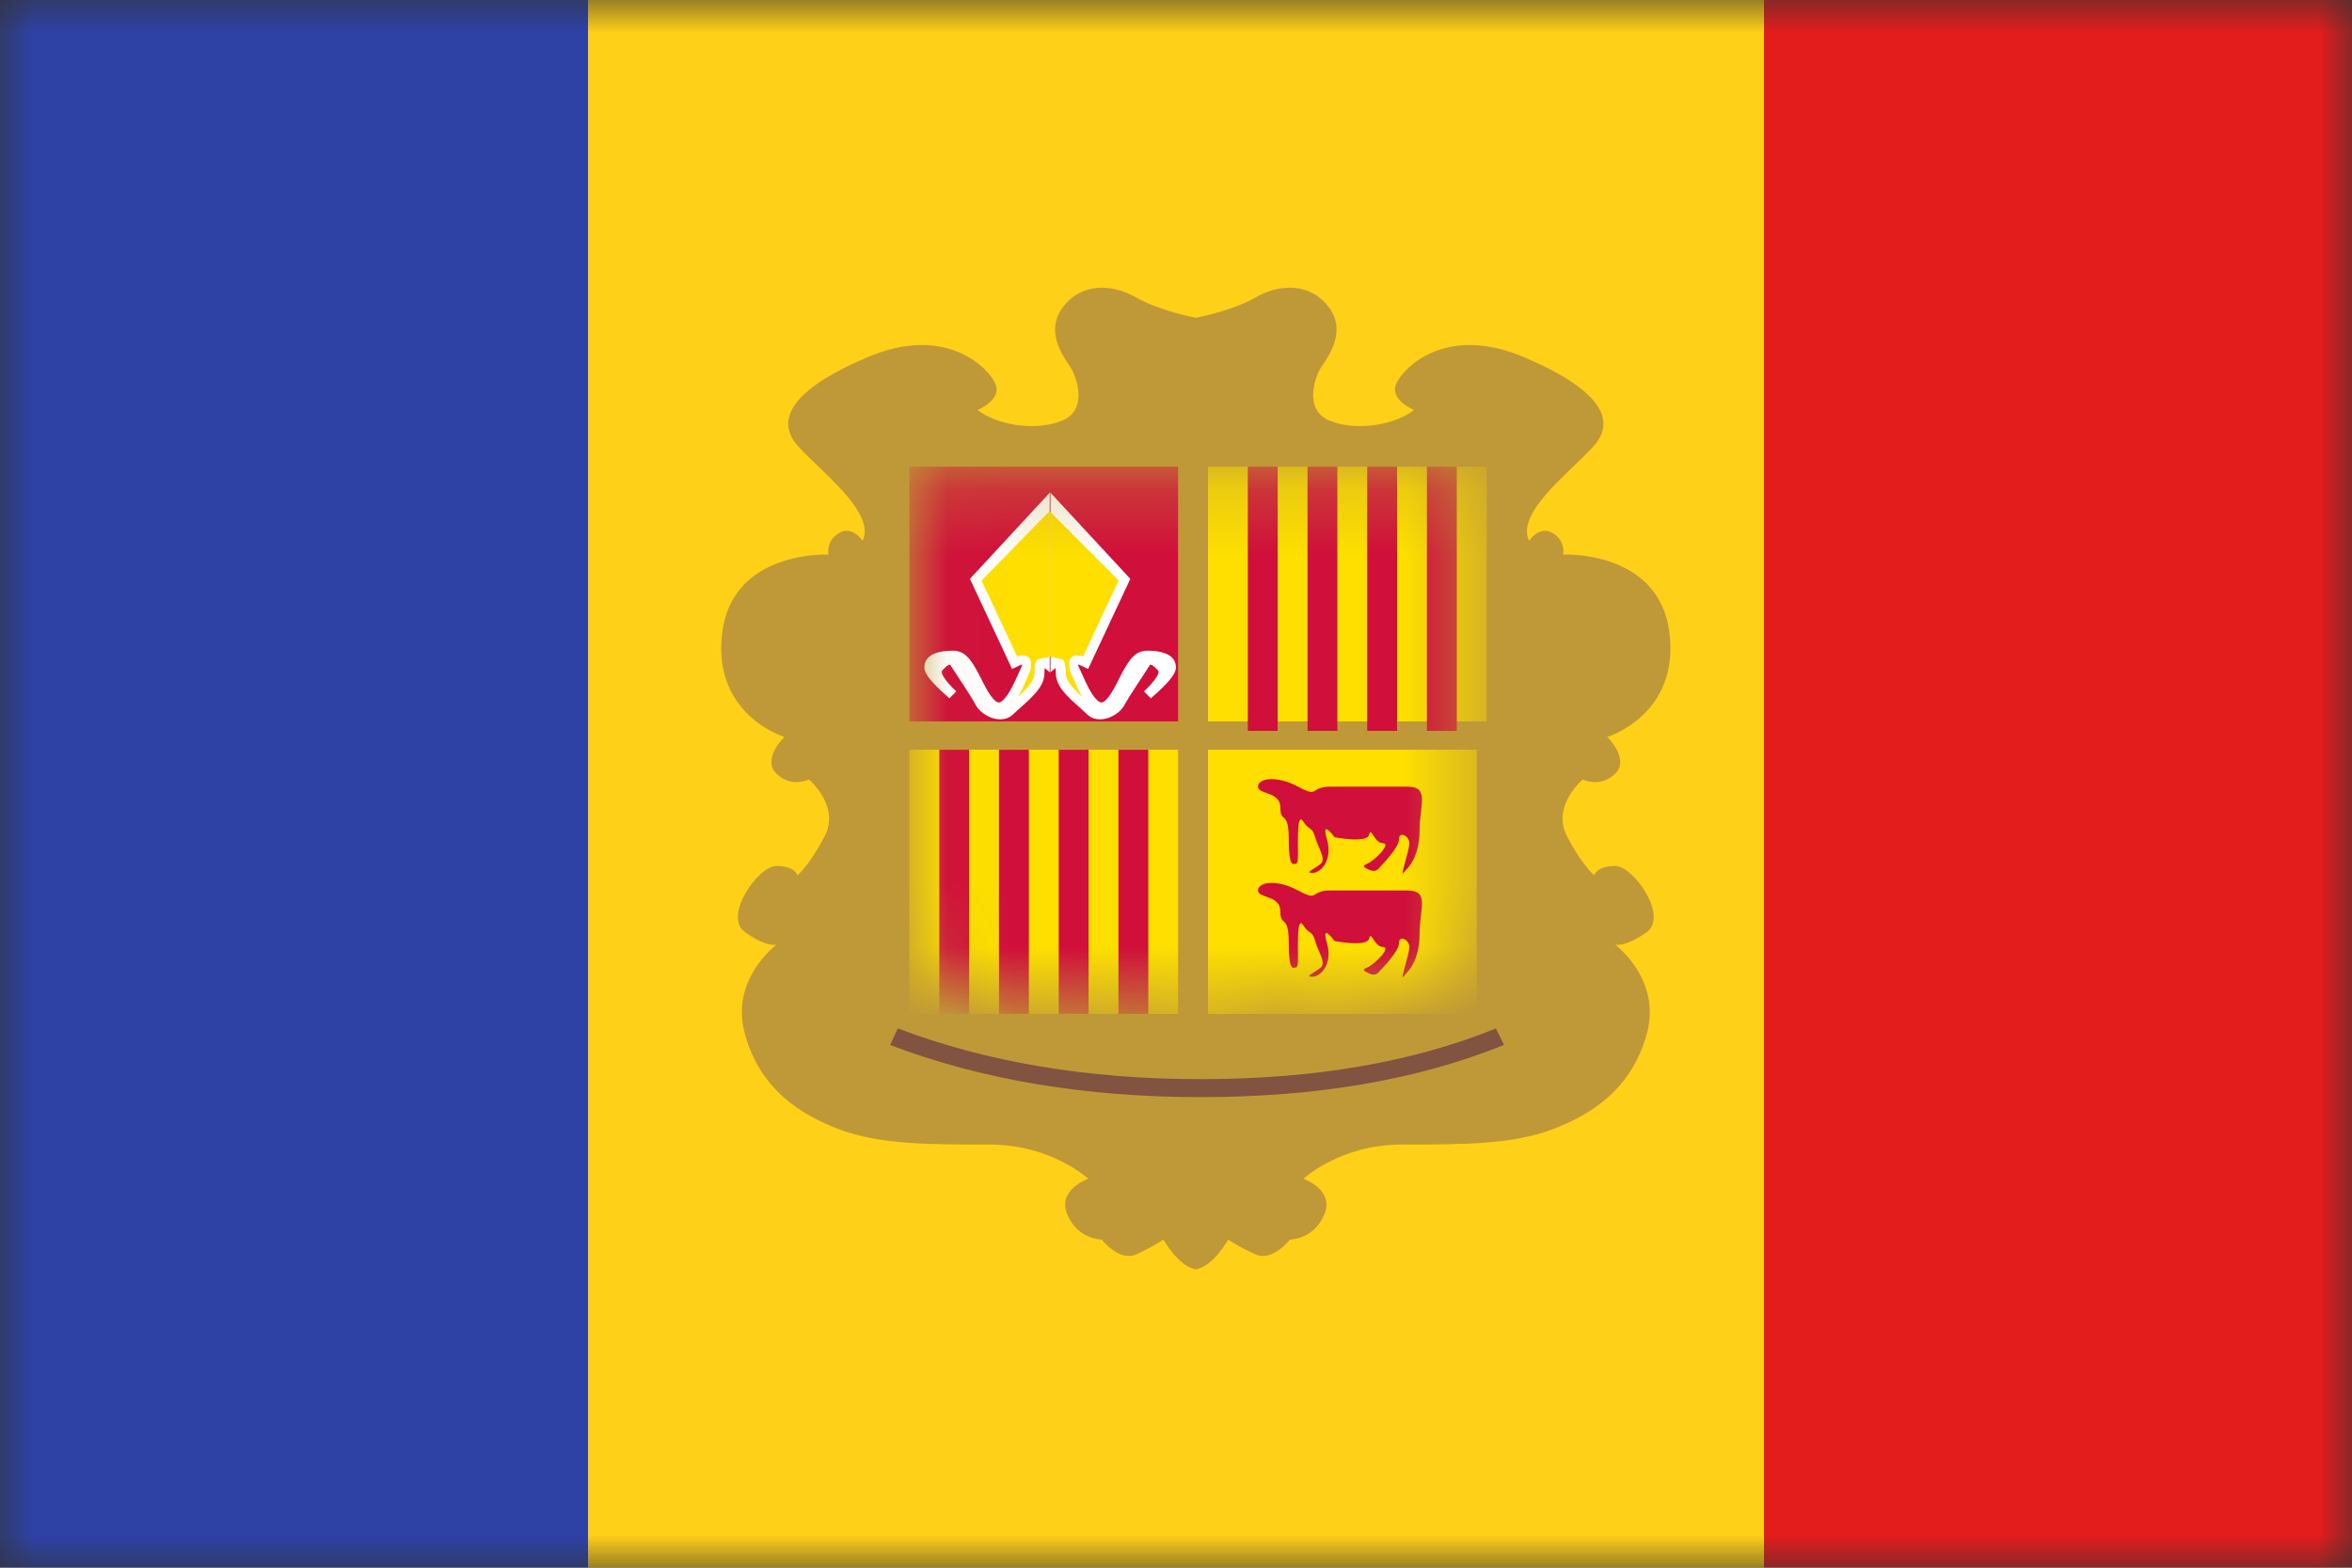 <svg width="36" height="24" viewBox="0 0 36 24" fill="none" xmlns="http://www.w3.org/2000/svg">
<rect x="0" y="0" width="36" height="24" fill="#333333" stroke="none"/>
<g clip-path="url(#clip0_4303_64091)">
<mask id="mask0_4303_64091" style="mask-type:luminance" maskUnits="userSpaceOnUse" x="0" y="0" width="36" height="24">
<rect width="36" height="24" fill="white"/>
</mask>
<g mask="url(#mask0_4303_64091)">
<path fill-rule="evenodd" clip-rule="evenodd" d="M9 0H27V24H9V0Z" fill="#FFD018"/>
<path fill-rule="evenodd" clip-rule="evenodd" d="M0 0H9V24H0V0Z" fill="#2E42A5"/>
<path fill-rule="evenodd" clip-rule="evenodd" d="M27 0H36V24H27V0Z" fill="#E31D1C"/>
<path fill-rule="evenodd" clip-rule="evenodd" d="M18.337 19.424C18.585 19.361 18.799 18.977 18.799 18.977C18.799 18.977 18.961 19.09 19.219 19.205C19.476 19.32 19.744 18.977 19.744 18.977C19.744 18.977 20.11 18.977 20.27 18.594C20.43 18.21 19.95 18.046 19.95 18.046C19.95 18.046 20.511 17.522 21.459 17.522C22.407 17.522 23.145 17.522 23.764 17.288C24.382 17.055 24.983 16.654 25.208 15.82C25.433 14.987 24.721 14.462 24.721 14.462C24.721 14.462 24.879 14.506 25.208 14.267C25.537 14.028 25.006 13.257 24.721 13.257C24.436 13.257 24.402 13.4 24.402 13.4C24.402 13.4 24.226 13.264 23.984 12.801C23.742 12.339 24.226 11.933 24.226 11.933C24.226 11.933 24.49 12.068 24.721 11.845C24.952 11.623 24.601 11.282 24.601 11.282C24.601 11.282 25.713 10.946 25.552 9.682C25.391 8.418 23.926 8.49 23.926 8.49C23.926 8.49 23.97 8.279 23.764 8.16C23.557 8.04 23.404 8.279 23.404 8.279C23.242 7.946 23.717 7.49 24.098 7.125C24.215 7.012 24.324 6.908 24.402 6.818C24.731 6.441 24.524 5.975 23.322 5.466C22.12 4.957 21.464 5.641 21.368 5.883C21.271 6.126 21.644 6.276 21.644 6.276C21.34 6.513 20.752 6.604 20.351 6.44C19.95 6.276 20.128 5.777 20.21 5.641C20.22 5.626 20.232 5.608 20.246 5.587C20.359 5.418 20.596 5.064 20.351 4.72C20.076 4.333 19.599 4.333 19.219 4.553C18.893 4.74 18.43 4.84 18.303 4.865C18.177 4.84 17.714 4.74 17.388 4.553C17.007 4.333 16.531 4.333 16.256 4.72C16.011 5.064 16.248 5.418 16.361 5.587C16.375 5.608 16.387 5.626 16.396 5.641C16.479 5.777 16.657 6.276 16.256 6.44C15.855 6.604 15.267 6.513 14.962 6.276C14.962 6.276 15.335 6.126 15.239 5.883C15.143 5.641 14.486 4.957 13.284 5.466C12.082 5.975 11.876 6.441 12.205 6.818C12.283 6.908 12.391 7.012 12.509 7.125C12.889 7.49 13.365 7.946 13.203 8.279C13.203 8.279 13.05 8.04 12.843 8.16C12.636 8.279 12.681 8.49 12.681 8.49C12.681 8.49 11.215 8.418 11.055 9.682C10.894 10.946 12.005 11.282 12.005 11.282C12.005 11.282 11.655 11.623 11.885 11.845C12.116 12.068 12.381 11.933 12.381 11.933C12.381 11.933 12.864 12.339 12.623 12.801C12.381 13.264 12.205 13.4 12.205 13.4C12.205 13.4 12.171 13.257 11.885 13.257C11.6 13.257 11.069 14.028 11.399 14.267C11.728 14.506 11.885 14.462 11.885 14.462C11.885 14.462 11.174 14.987 11.399 15.82C11.623 16.654 12.225 17.055 12.843 17.288C13.462 17.522 14.199 17.522 15.147 17.522C16.095 17.522 16.657 18.046 16.657 18.046C16.657 18.046 16.177 18.21 16.337 18.594C16.497 18.977 16.863 18.977 16.863 18.977C16.863 18.977 17.131 19.32 17.388 19.205C17.645 19.09 17.808 18.977 17.808 18.977C17.808 18.977 18.021 19.361 18.27 19.424V19.432C18.281 19.432 18.292 19.431 18.303 19.43C18.314 19.431 18.325 19.432 18.337 19.432V19.424Z" fill="#BF9937"/>
<path d="M13.624 15.998L13.742 15.744C15.101 16.261 16.647 16.521 18.381 16.521C20.115 16.521 21.62 16.262 22.896 15.745L23.021 15.997C21.703 16.53 20.156 16.796 18.381 16.796C16.608 16.796 15.022 16.53 13.624 15.998Z" fill="#805440"/>
<path fill-rule="evenodd" clip-rule="evenodd" d="M14.038 7.233H18.227H18.332H22.521V14.262C22.521 14.262 22.52 14.883 21.782 15.154C21.044 15.426 20.176 15.329 20.176 15.329C20.176 15.329 19.345 15.17 18.907 15.329C18.638 15.426 18.443 15.474 18.332 15.497V15.515C18.332 15.515 18.315 15.513 18.28 15.507C18.244 15.513 18.227 15.515 18.227 15.515V15.497C18.116 15.474 17.921 15.426 17.653 15.329C17.214 15.17 16.384 15.329 16.384 15.329C16.384 15.329 15.515 15.426 14.778 15.154C14.04 14.883 14.038 14.262 14.038 14.262V7.233Z" fill="#BF9937"/>
<mask id="mask1_4303_64091" style="mask-type:luminance" maskUnits="userSpaceOnUse" x="14" y="7" width="9" height="9">
<path fill-rule="evenodd" clip-rule="evenodd" d="M14.038 7.233H18.227H18.332H22.521V14.262C22.521 14.262 22.52 14.883 21.782 15.154C21.044 15.426 20.176 15.329 20.176 15.329C20.176 15.329 19.345 15.17 18.907 15.329C18.638 15.426 18.443 15.474 18.332 15.497V15.515C18.332 15.515 18.315 15.513 18.28 15.507C18.244 15.513 18.227 15.515 18.227 15.515V15.497C18.116 15.474 17.921 15.426 17.653 15.329C17.214 15.17 16.384 15.329 16.384 15.329C16.384 15.329 15.515 15.426 14.778 15.154C14.04 14.883 14.038 14.262 14.038 14.262V7.233Z" fill="white"/>
</mask>
<g mask="url(#mask1_4303_64091)">
<rect x="13.919" y="7.144" width="4.113" height="3.9" fill="#D00F3A"/>
<path fill-rule="evenodd" clip-rule="evenodd" d="M18.49 7.144H22.755V11.044H18.49V7.144Z" fill="#FEDF00"/>
<path fill-rule="evenodd" clip-rule="evenodd" d="M18.49 11.478H22.603V15.522H18.49V11.478Z" fill="#FEDF00"/>
<rect x="13.919" y="11.478" width="4.113" height="4.044" fill="#FEDF00"/>
<path fill-rule="evenodd" clip-rule="evenodd" d="M21.537 13.299C21.537 13.299 21.728 13.126 21.728 12.719C21.728 12.312 21.889 12.043 21.537 12.043C21.184 12.043 20.706 12.043 20.369 12.043C20.032 12.043 20.206 12.224 19.867 12.043C19.528 11.862 19.255 11.919 19.255 12.043C19.255 12.166 19.597 12.112 19.597 12.363C19.597 12.613 19.726 12.395 19.726 12.847C19.726 13.299 19.798 13.223 19.832 13.223C19.867 13.223 19.867 13.141 19.867 13.022C19.867 12.904 19.85 12.425 19.944 12.572C20.038 12.719 20.084 12.65 20.13 12.817C20.177 12.984 20.301 13.147 20.216 13.223C20.13 13.299 19.958 13.364 20.087 13.364C20.216 13.364 20.404 13.171 20.31 12.847C20.216 12.523 20.426 12.817 20.426 12.817C20.426 12.817 20.924 12.915 20.956 12.78C20.988 12.646 21.033 12.909 21.168 12.909C21.303 12.909 21.038 13.18 20.927 13.223C20.815 13.265 20.927 13.299 20.927 13.299C20.927 13.299 21.03 13.374 21.099 13.299C21.168 13.223 21.414 12.975 21.414 12.847C21.414 12.719 21.572 12.796 21.572 12.909C21.572 13.022 21.426 13.429 21.481 13.364C21.537 13.299 21.537 13.299 21.537 13.299Z" fill="#D00F3A"/>
<path fill-rule="evenodd" clip-rule="evenodd" d="M21.537 14.887C21.537 14.887 21.728 14.715 21.728 14.308C21.728 13.901 21.889 13.632 21.537 13.632C21.184 13.632 20.706 13.632 20.369 13.632C20.032 13.632 20.206 13.813 19.867 13.632C19.528 13.451 19.255 13.508 19.255 13.632C19.255 13.755 19.597 13.701 19.597 13.951C19.597 14.202 19.726 13.984 19.726 14.436C19.726 14.887 19.798 14.812 19.832 14.812C19.867 14.812 19.867 14.73 19.867 14.611C19.867 14.493 19.85 14.014 19.944 14.161C20.038 14.308 20.084 14.239 20.13 14.406C20.177 14.573 20.301 14.736 20.216 14.812C20.13 14.887 19.958 14.953 20.087 14.953C20.216 14.953 20.404 14.76 20.31 14.436C20.216 14.112 20.426 14.406 20.426 14.406C20.426 14.406 20.924 14.504 20.956 14.369C20.988 14.235 21.033 14.498 21.168 14.498C21.303 14.498 21.038 14.769 20.927 14.812C20.815 14.854 20.927 14.887 20.927 14.887C20.927 14.887 21.03 14.963 21.099 14.887C21.168 14.812 21.414 14.564 21.414 14.436C21.414 14.308 21.572 14.385 21.572 14.498C21.572 14.611 21.426 15.018 21.481 14.953C21.537 14.887 21.537 14.887 21.537 14.887Z" fill="#D00F3A"/>
<path fill-rule="evenodd" clip-rule="evenodd" d="M15.986 10.298C15.986 10.463 15.892 10.589 15.676 10.782L15.648 10.807L15.59 10.859C15.559 10.887 15.535 10.909 15.514 10.93C15.33 11.115 15.009 10.956 14.926 10.777C14.913 10.748 14.849 10.645 14.744 10.483L14.738 10.475L14.676 10.38L14.62 10.294C14.578 10.231 14.557 10.197 14.546 10.18C14.539 10.167 14.496 10.181 14.421 10.266C14.393 10.299 14.451 10.409 14.637 10.585L14.532 10.69C14.273 10.466 14.148 10.32 14.148 10.22C14.148 10.052 14.3 9.962 14.583 9.962C14.761 9.962 14.856 10.073 14.999 10.354L15.035 10.425C15.105 10.564 15.15 10.64 15.205 10.701C15.27 10.774 15.309 10.771 15.376 10.695C15.442 10.621 15.504 10.506 15.595 10.298C15.605 10.276 15.614 10.257 15.621 10.242C15.64 10.199 15.649 10.18 15.644 10.175C15.64 10.171 15.625 10.178 15.597 10.192C15.587 10.196 15.576 10.202 15.562 10.208L15.491 10.241L14.846 8.862L16.067 7.543V10.29L15.989 10.227C15.987 10.246 15.986 10.27 15.986 10.298ZM16.073 10.294L16.067 10.299V10.29L16.073 10.294ZM16.079 10.29V10.299L16.073 10.294L16.079 10.29ZM16.079 7.543L17.301 8.862L16.655 10.241L16.584 10.208C16.534 10.185 16.509 10.169 16.503 10.175C16.496 10.181 16.515 10.216 16.552 10.298C16.643 10.506 16.704 10.621 16.77 10.695C16.838 10.771 16.877 10.774 16.942 10.701C16.996 10.64 17.041 10.564 17.112 10.425L17.148 10.354C17.291 10.073 17.386 9.962 17.564 9.962C17.847 9.962 17.999 10.052 17.999 10.22C17.999 10.32 17.874 10.466 17.615 10.69L17.51 10.585C17.696 10.409 17.754 10.299 17.726 10.266C17.651 10.181 17.608 10.167 17.601 10.18C17.59 10.197 17.568 10.231 17.527 10.294L17.471 10.38L17.409 10.475L17.403 10.483C17.298 10.645 17.234 10.748 17.22 10.777C17.138 10.956 16.816 11.115 16.633 10.93C16.611 10.909 16.588 10.887 16.556 10.859C16.546 10.85 16.52 10.826 16.499 10.807C16.486 10.796 16.474 10.786 16.47 10.782C16.255 10.589 16.161 10.463 16.161 10.298C16.161 10.27 16.159 10.246 16.157 10.227L16.079 10.29V7.543ZM16.079 7.543L16.073 7.537L16.079 7.531V7.543ZM16.073 7.537L16.067 7.543V7.531L16.073 7.537ZM15.998 10.184L16 10.18L15.999 10.181L15.998 10.184Z" fill="white"/>
<path fill-rule="evenodd" clip-rule="evenodd" d="M16.063 10.05V7.823L17.122 8.888L16.578 10.05C16.378 9.988 16.308 10.119 16.411 10.353C16.473 10.493 16.521 10.593 16.569 10.671C16.388 10.508 16.313 10.407 16.313 10.298C16.313 10.209 16.304 10.149 16.28 10.109C16.268 10.09 16.173 10.072 16.112 10.06C16.088 10.056 16.07 10.052 16.063 10.05ZM15.568 10.05L15.024 8.888L16.058 7.831V10.058C16.051 10.06 16.034 10.063 16.012 10.067C15.958 10.076 15.878 10.09 15.867 10.109C15.843 10.149 15.834 10.209 15.834 10.298C15.834 10.407 15.759 10.508 15.578 10.671C15.626 10.593 15.674 10.493 15.736 10.353C15.839 10.119 15.769 9.988 15.568 10.05Z" fill="#FEDF00"/>
<path fill-rule="evenodd" clip-rule="evenodd" d="M14.834 11.478H14.377V15.522H14.834V11.478ZM15.748 11.478H15.291V15.522H15.748V11.478ZM16.205 11.478H16.662V15.522H16.205V11.478ZM17.576 11.478H17.119V15.522H17.576V11.478Z" fill="#D00F3A"/>
<path fill-rule="evenodd" clip-rule="evenodd" d="M19.556 7.144H19.099V11.189H19.556V7.144ZM20.47 7.144H20.013V11.189H20.47V7.144ZM20.927 7.144H21.384V11.189H20.927V7.144ZM22.298 7.144H21.841V11.189H22.298V7.144Z" fill="#D00F3A"/>
</g>
</g>
</g>
<defs>
<clipPath id="clip0_4303_64091">
<rect width="36" height="24" fill="white"/>
</clipPath>
</defs>
</svg>
